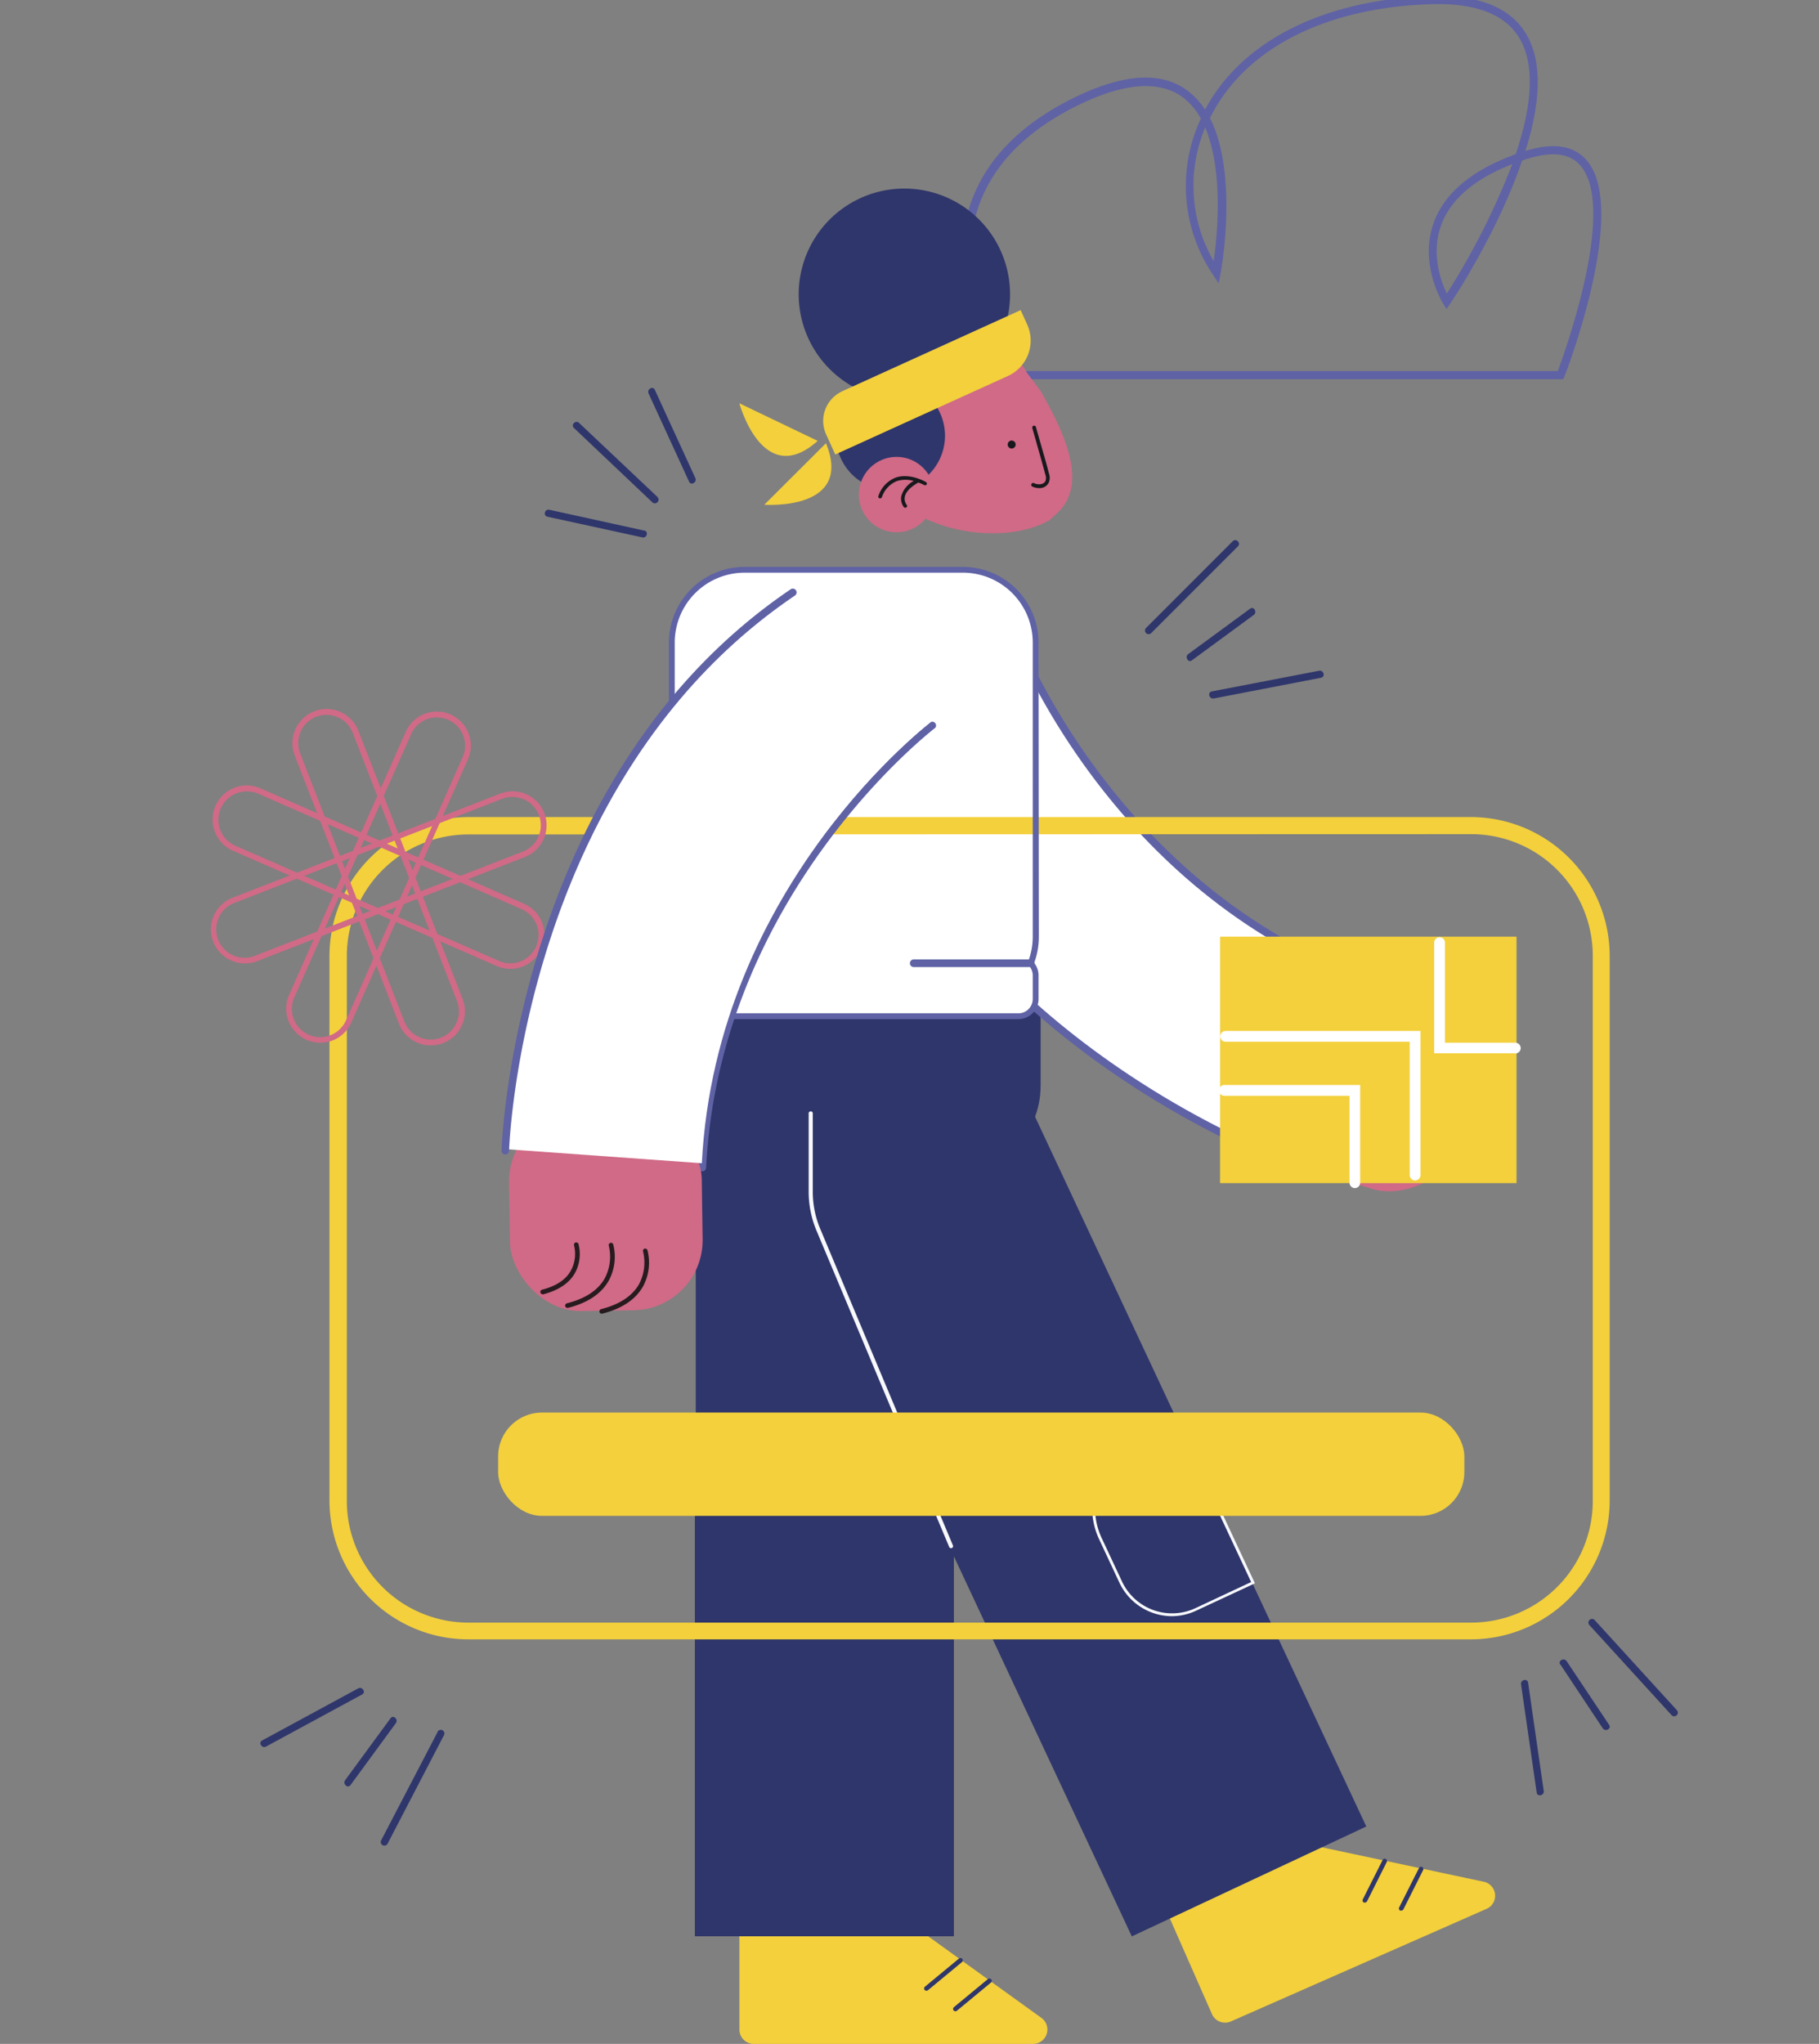 <svg xmlns="http://www.w3.org/2000/svg" viewBox="0 0 314.15 352.84"><rect x="0" y="0" width="314.15" height="352.84" fill="#808080" stroke="none"/><title>Mesa de trabajo 44</title><g id="Capa_1" data-name="Capa 1"><path d="M270,65.46H172.37l-.21-.33c-.36-.58-8.95-14.31-5-28.48,2.31-8.26,8.45-14.9,18.23-19.73,8.59-4.23,15.22-4.65,19.73-1.24a12.48,12.48,0,0,1,3,3.26c6.33-11.91,20.53-19,39-19.62,8.36-.26,14,2.06,16.64,6.88,2.87,5.17,2,12.53-.32,19.86,4.64-1.44,8.12-1,10.35,1.36,7.71,8.11-3.14,36.39-3.61,37.59Zm-96.89-1.4h95.93c1.36-3.67,10.34-28.72,3.72-35.68-1.89-2-5-2.27-9.34-.85l-.54.18C258.71,40,251,51.66,250.43,52.45l-.61.9-.57-.92c-.17-.28-4.2-6.89-1.63-14,1.85-5.11,6.61-9.08,14.15-11.81,2.48-7.36,3.57-14.76.8-19.75C260.17,2.55,255,.49,247.19.72c-18.17.56-32,7.56-38,19.22-.08.15-.15.3-.22.45,4.88,9.68,2,26,1.82,26.82l-.32,1.69-.95-1.43a27.37,27.37,0,0,1-2.12-27,11.58,11.58,0,0,0-3.07-3.64c-4.05-3-10.19-2.59-18.26,1.39-9.41,4.64-15.3,11-17.51,18.84C165.06,49.41,171.89,61.9,173.15,64.06Zm88-35.7c-6.51,2.55-10.62,6.09-12.23,10.55-1.79,4.94,0,9.74,1,11.77A127.22,127.22,0,0,0,261.17,28.36Zm-53-6.28a26,26,0,0,0,1.49,23C210.25,40.73,211.32,29.57,208.17,22.08Z" fill="#5f62a5"/><path d="M127.7,331.73v18.63a2.48,2.48,0,0,0,2.48,2.48h48.23a2.48,2.48,0,0,0,1.45-4.49L154,329.72a2.41,2.41,0,0,0-1.44-.47H130.18A2.48,2.48,0,0,0,127.7,331.73Z" fill="#f3d03c"/><line x1="165.9" y1="338.41" x2="160.02" y2="343.26" fill="#fff"/><path d="M160,343.66a.43.43,0,0,1-.31-.14.41.41,0,0,1,.06-.57l5.87-4.85a.4.4,0,1,1,.51.62l-5.87,4.85A.43.43,0,0,1,160,343.66Z" fill="#2f366b"/><line x1="170.84" y1="341.95" x2="164.96" y2="346.8" fill="#fff"/><path d="M165,347.2a.43.43,0,0,1-.31-.14.41.41,0,0,1,.06-.57l5.87-4.85a.4.4,0,0,1,.57.06.39.39,0,0,1-.06.56l-5.87,4.85A.43.43,0,0,1,165,347.2Z" fill="#2f366b"/><path d="M201.8,330.64l7.51,17.05a2.48,2.48,0,0,0,3.27,1.27l44.14-19.43a2.47,2.47,0,0,0-.48-4.69l-31.19-6.63a2.48,2.48,0,0,0-1.52.15l-20.46,9A2.48,2.48,0,0,0,201.8,330.64Z" fill="#f3d03c"/><line x1="239.15" y1="321.22" x2="235.72" y2="328.03" fill="#fff"/><path d="M235.72,328.43a.39.39,0,0,1-.18,0,.4.4,0,0,1-.18-.54l3.43-6.81a.41.41,0,0,1,.54-.17.4.4,0,0,1,.17.53l-3.42,6.81A.4.4,0,0,1,235.72,328.43Z" fill="#2f366b"/><line x1="245.4" y1="322.61" x2="241.98" y2="329.42" fill="#fff"/><path d="M242,329.82a.39.39,0,0,1-.18,0,.4.4,0,0,1-.18-.54l3.43-6.81a.4.4,0,0,1,.53-.17.39.39,0,0,1,.18.53l-3.42,6.81A.4.4,0,0,1,242,329.82Z" fill="#2f366b"/><rect x="118.9" y="160.69" width="60.82" height="42.05" rx="15.29" fill="#2f366b"/><rect x="220.36" y="170.6" width="33.28" height="34.5" rx="12.1" transform="translate(485.55 15.6) rotate(106.88)" fill="#d06a87"/><path d="M253.32,194.21h0a.42.42,0,0,1-.38-.43c.2-3.26-.51-5.8-2.11-7.53a7.91,7.91,0,0,0-5.15-2.38.42.42,0,0,1-.4-.41.39.39,0,0,1,.41-.39,8.58,8.58,0,0,1,5.73,2.63c1.76,1.9,2.54,4.64,2.32,8.13A.4.4,0,0,1,253.32,194.21Z" fill="#281b1f"/><path d="M250.58,199.51h0a.4.4,0,0,1-.38-.42c.2-3.27-.51-5.8-2.11-7.54a7.91,7.91,0,0,0-5.15-2.38.4.4,0,0,1-.4-.4.38.38,0,0,1,.41-.4,8.62,8.62,0,0,1,5.73,2.64c1.75,1.9,2.54,4.63,2.32,8.13A.4.4,0,0,1,250.58,199.51Z" fill="#281b1f"/><path d="M247,202.93h0a.41.41,0,0,1-.37-.43c.15-2.52-.39-4.48-1.63-5.81a6,6,0,0,0-4-1.83.41.41,0,0,1-.39-.41.4.4,0,0,1,.41-.4,6.88,6.88,0,0,1,4.53,2.09c1.39,1.5,2,3.66,1.84,6.41A.41.41,0,0,1,247,202.93Z" fill="#281b1f"/><path d="M222.68,200.74s-60.37-21-76.71-76.61L174.68,108s15.43,44.14,60.65,61.19" fill="#fff"/><path d="M222.68,201.39l-.21,0c-.61-.22-60.88-21.77-77.13-77l-.15-.51L175,107l.26.74c.15.44,15.87,44.05,60.26,60.8a.65.65,0,1,1-.46,1.22c-41.79-15.76-58.48-55-60.76-60.86l-27.59,15.55c16.28,54.27,75.55,75.47,76.15,75.68a.65.65,0,0,1,.4.83A.65.65,0,0,1,222.68,201.39Z" fill="#5f62a5"/><path d="M178.86,110.92A12.56,12.56,0,0,0,166.3,98.36H128.59A12.56,12.56,0,0,0,116,110.92v50.83a12.47,12.47,0,0,0,.86,4.54,2.94,2.94,0,0,0-.86,2.08v4.09a3,3,0,0,0,3,3h56.88a3,3,0,0,0,3-3v-4.09a2.94,2.94,0,0,0-.86-2.08,12.47,12.47,0,0,0,.86-4.54Z" fill="#fff"/><rect x="147.73" y="190.24" width="44.72" height="73.44" transform="translate(-80.22 93.6) rotate(-25.1)" fill="#2f366b"/><rect x="177.79" y="254.8" width="44.72" height="73.44" transform="translate(-104.77 112.45) rotate(-25.1)" fill="#2f366b"/><rect x="120.19" y="189.61" width="44.72" height="73.44" fill="#2f366b"/><rect x="120.02" y="260.82" width="44.72" height="73.44" fill="#2f366b"/><polygon points="164.91 189.61 120.19 189.61 120.19 260.82 120.02 260.82 120.02 334.25 164.74 334.25 164.74 263.04 164.91 263.04 164.91 189.61" fill="#2f366b"/><path d="M164.26,267.26a.35.35,0,0,1-.33-.21L141,212.41a17.32,17.32,0,0,1-1.34-6.71V192.27a.36.36,0,1,1,.71,0V205.7a16.49,16.49,0,0,0,1.29,6.44l22.91,54.63a.36.36,0,0,1-.19.47A.3.3,0,0,1,164.26,267.26Z" fill="#f8f9fc"/><path d="M202.44,279a10.06,10.06,0,0,1-9.11-5.78l-3.52-7.53a12.61,12.61,0,0,1,6.06-16.75l7.75-3.63.11.23,13,27.79L206.68,278A10,10,0,0,1,202.44,279Zm.94-33-7.3,3.42a12.1,12.1,0,0,0-5.82,16.08l3.52,7.52a9.55,9.55,0,0,0,12.69,4.59l9.61-4.5Z" fill="#f8f9fc"/><path d="M205.84,114l10.7-7.85c.64-.47,0-1.55-.63-1.08l-10.7,7.85c-.64.47,0,1.56.63,1.08Z" fill="#2f366b"/><path d="M209.61,120.58,228.15,117c.79-.15.46-1.36-.33-1.21l-18.54,3.57c-.79.15-.45,1.36.33,1.21Z" fill="#2f366b"/><path d="M198.8,109.31l15-15c.56-.57-.32-1.46-.89-.89l-15,15a.63.63,0,0,0,.89.89Z" fill="#2f366b"/><path d="M254.08,283H80.9a24,24,0,0,1-24-23.95V165a24,24,0,0,1,24-23.95H254.08A24,24,0,0,1,278,165v94.06A24,24,0,0,1,254.08,283ZM80.9,144.05a21,21,0,0,0-21,21v94.06a21,21,0,0,0,21,21H254.08a21,21,0,0,0,21-21V165a21,21,0,0,0-21-21Z" fill="#f3d03c"/><rect x="210.71" y="161.69" width="51.2" height="42.55" fill="#f3d03c"/><path d="M244.4,203.78a.94.94,0,0,1-.94-.94v-23H211.59a.94.94,0,0,1,0-1.87h33.74v24.87A.94.94,0,0,1,244.4,203.78Z" fill="#fff"/><path d="M234,205.1a.93.93,0,0,1-.93-.93v-15H211.37a.94.94,0,0,1,0-1.87h23.54v16.89A.93.93,0,0,1,234,205.1Z" fill="#fff"/><path d="M261.69,181.83h-14v-19.1a.93.93,0,1,1,1.86,0V180h12.15a.93.93,0,0,1,0,1.86Z" fill="#fff"/><rect x="86.03" y="243.85" width="166.87" height="17.83" rx="7.56" fill="#f3d03c"/><path d="M74.38,180.46a5.87,5.87,0,0,1-5.48-3.74l-18-46.31a5.87,5.87,0,0,1,11-4.25l18,46.3a5.88,5.88,0,0,1-3.35,7.6h0A5.9,5.9,0,0,1,74.38,180.46Zm-18-57.05a4.9,4.9,0,0,0-1.76.33,4.82,4.82,0,0,0-2.7,2.58,4.87,4.87,0,0,0-.08,3.73l18,46.3a4.88,4.88,0,0,0,6.31,2.78h0a4.83,4.83,0,0,0,2.69-2.58,4.78,4.78,0,0,0,.08-3.73l-18-46.3a4.82,4.82,0,0,0-2.58-2.7A5,5,0,0,0,56.37,123.41Z" fill="#d06a87"/><path d="M42.23,166.31A5.87,5.87,0,0,1,40.09,155l46.3-18a5.87,5.87,0,1,1,4.26,10.95l-46.3,18A5.9,5.9,0,0,1,42.23,166.31Zm46.29-28.75a4.9,4.9,0,0,0-1.76.33l-46.31,18a4.83,4.83,0,0,0-2.69,2.58,4.78,4.78,0,0,0-.08,3.73A4.87,4.87,0,0,0,44,165l46.31-18a4.88,4.88,0,0,0-1.77-9.42Z" fill="#d06a87"/><path d="M88.13,167.25a5.86,5.86,0,0,1-2.35-.49L40.26,146.88a5.83,5.83,0,0,1-3.12-3.24A5.86,5.86,0,0,1,40.46,136a5.81,5.81,0,0,1,4.5.08L90.48,156a5.87,5.87,0,0,1-.22,10.86h0A5.83,5.83,0,0,1,88.13,167.25ZM42.61,136.62a4.9,4.9,0,0,0-4.47,2.92A4.88,4.88,0,0,0,40.66,146l45.52,19.88a4.85,4.85,0,0,0,3.72.08h0a4.87,4.87,0,0,0,2.77-6.32,4.79,4.79,0,0,0-2.59-2.69L44.56,137A5,5,0,0,0,42.61,136.62Z" fill="#d06a87"/><path d="M55.29,180a5.87,5.87,0,0,1-5.47-3.77,5.78,5.78,0,0,1,.11-4.49l20.14-45.41a5.87,5.87,0,1,1,10.74,4.76L60.67,176.52a5.9,5.9,0,0,1-3.24,3.1h0A6,6,0,0,1,55.29,180Zm20.16-56.16A4.87,4.87,0,0,0,71,126.75L50.84,172.16a4.88,4.88,0,0,0,8.91,4L79.9,130.71a4.86,4.86,0,0,0-4.45-6.85Z" fill="#d06a87"/><path d="M182.52,88.64l-1.28,1.16c-7.93,4.58-23.51,2-28.09-6h0a16.58,16.58,0,0,1,6.07-22.67h0c7.94-4.58,13.6-4.64,18.19,3.3l2.27,3C184.26,75.4,187.85,83.8,182.52,88.64Z" fill="#d06a87"/><circle cx="174.72" cy="76.74" r="0.69" fill="#19191d"/><path d="M179.46,84.26a2.71,2.71,0,0,1-1.22-.29.33.33,0,0,1,.3-.58c.59.3,1.63.36,2-.32a1.58,1.58,0,0,0,0-1.13c-.46-1.72-.95-3.45-1.44-5.16-.27-1-.55-1.93-.82-2.89a.34.34,0,0,1,.23-.4.32.32,0,0,1,.4.22c.27,1,.55,1.93.82,2.89.49,1.72,1,3.44,1.44,5.17a2.15,2.15,0,0,1-.07,1.6A1.76,1.76,0,0,1,179.46,84.26Z" fill="#19191d"/><path d="M174.44,50.83a18.25,18.25,0,1,0-25.88,16.55,9.42,9.42,0,1,0,11.89,1.18A18.24,18.24,0,0,0,174.44,50.83Z" fill="#2f366b"/><path d="M146.15,61.27H180a0,0,0,0,1,0,0V64a6.71,6.71,0,0,1-6.71,6.71H140.54a0,0,0,0,1,0,0V66.89a5.61,5.61,0,0,1,5.61-5.61Z" transform="translate(-12.95 72.23) rotate(-24.44)" fill="#f3d03c"/><path d="M142.65,76.51,132,87.13S147.48,88.28,142.65,76.51Z" fill="#f3d03c"/><path d="M141.22,76.11l-13.53-6.49S131.73,84.57,141.22,76.11Z" fill="#f3d03c"/><path d="M113.57,85.81,100,73c-.58-.55-1.47.33-.88.88l13.55,12.84c.58.55,1.47-.33.88-.88Z" fill="#2f366b"/><path d="M111.27,91.6,94.87,88c-.79-.17-1.12,1-.33,1.2l16.4,3.57c.78.17,1.12-1,.33-1.21Z" fill="#2f366b"/><path d="M120.09,82.53l-7-15.24c-.33-.73-1.41-.1-1.08.63l7,15.24c.33.73,1.41.09,1.08-.63Z" fill="#2f366b"/><path d="M67.45,296.62l-7.85,10.7c-.47.64.45,1.49.93.84l7.84-10.7c.47-.64-.45-1.49-.92-.84Z" fill="#2f366b"/><path d="M61.87,291.46l-16.61,9c-.71.38,0,1.43.68,1.05l16.61-9c.7-.38,0-1.43-.68-1.05Z" fill="#2f366b"/><path d="M75.57,299,65.8,317.75a.63.63,0,0,0,1.11.58l9.77-18.8a.62.62,0,0,0-1.11-.57Z" fill="#2f366b"/><path d="M269.46,287.3l7.34,11.05c.44.66,1.55.09,1.11-.58l-7.34-11c-.44-.67-1.56-.09-1.11.58Z" fill="#2f366b"/><path d="M262.69,290.76l2.7,18.69c.12.79,1.34.51,1.22-.28l-2.7-18.69c-.11-.79-1.33-.52-1.22.28Z" fill="#2f366b"/><path d="M274.45,280.48l14.27,15.64a.63.63,0,0,0,.93-.84l-14.28-15.65a.63.63,0,0,0-.92.85Z" fill="#2f366b"/><path d="M179.36,110.92A13.08,13.08,0,0,0,166.3,97.86H128.59a13.08,13.08,0,0,0-13.06,13.06v50.83a13,13,0,0,0,.78,4.43,3.43,3.43,0,0,0-.78,2.19v4.09a3.48,3.48,0,0,0,3.47,3.47h56.88a3.48,3.48,0,0,0,3.48-3.47v-4.09a3.4,3.4,0,0,0-.7-2.07h0a.59.59,0,0,0,0-.23,12.74,12.74,0,0,0,.75-4.31Zm-1,61.54a2.48,2.48,0,0,1-2.48,2.47H119a2.48,2.48,0,0,1-2.47-2.47v-4.09a2.44,2.44,0,0,1,.71-1.73l.23-.23-.12-.3a12.17,12.17,0,0,1-.82-4.36V110.92a12.07,12.07,0,0,1,12.06-12.06H166.3a12.07,12.07,0,0,1,12.06,12.06v50.83a12,12,0,0,1-.66,3.88H157.89a.66.66,0,1,0,0,1.31h20a2.45,2.45,0,0,1,.47,1.43Z" fill="#5f62a5"/><path d="M121.26,202.21h0a.65.65,0,0,1-.62-.69c2.47-48,39.73-76.6,40.1-76.88a.66.66,0,0,1,.79,1c-.37.28-37.14,28.52-39.58,75.9A.66.66,0,0,1,121.26,202.21Z" fill="#5f62a5"/><rect x="87.99" y="191.76" width="33.28" height="34.5" rx="12.1" transform="translate(212.28 416.48) rotate(179.17)" fill="#d06a87"/><path d="M103.92,226.78a.41.41,0,0,1-.39-.3.41.41,0,0,1,.29-.49c3.17-.8,5.37-2.25,6.54-4.3a8,8,0,0,0,.7-5.64.4.4,0,0,1,.26-.5.41.41,0,0,1,.5.27,8.63,8.63,0,0,1-.77,6.26c-1.27,2.25-3.64,3.83-7,4.69Z" fill="#281b1f"/><path d="M98,225.78a.41.41,0,0,1-.39-.3.42.42,0,0,1,.29-.49c3.17-.8,5.37-2.24,6.53-4.29a8,8,0,0,0,.71-5.65.4.4,0,0,1,.27-.49.4.4,0,0,1,.5.27,8.63,8.63,0,0,1-.78,6.25c-1.27,2.26-3.64,3.83-7,4.69Z" fill="#281b1f"/><path d="M93.69,223.42a.4.4,0,0,1-.09-.78c2.45-.62,4.15-1.74,5-3.32a6,6,0,0,0,.54-4.33.41.41,0,0,1,.27-.5.41.41,0,0,1,.5.27,6.85,6.85,0,0,1-.61,5c-1,1.78-2.88,3-5.55,3.7Z" fill="#281b1f"/><path d="M161.05,124.42s-37.36,28.13-39.84,76.39l-33.95-2.44s1.66-63.9,49.64-96.38Z" fill="#fff"/><path d="M87.26,199.3h0a.66.66,0,0,1-.64-.67c0-.64,2.22-64.61,49.93-96.9a.65.65,0,1,1,.74,1.08C90.11,134.73,87.93,198,87.92,198.66A.66.66,0,0,1,87.26,199.3Z" fill="#5f62a5"/><circle cx="154.84" cy="85.38" r="6.51" fill="#d06a87"/><path d="M159.89,83.2c-.11-.06-2.73-1.58-5.18-.76a5.09,5.09,0,0,0-3,3.17.32.32,0,0,0,.18.42.27.27,0,0,0,.12,0,.32.32,0,0,0,.3-.21,4.52,4.52,0,0,1,2.64-2.79,5.05,5.05,0,0,1,2.86,0,4.3,4.3,0,0,0-2.15,2.6,2.41,2.41,0,0,0,.44,1.91.34.34,0,0,0,.25.11.33.33,0,0,0,.21-.07.32.32,0,0,0,0-.46,1.78,1.78,0,0,1-.29-1.37c.16-.85,1-1.7,2.33-2.45a7.27,7.27,0,0,1,1,.43.34.34,0,0,0,.45-.11A.33.33,0,0,0,159.89,83.2Z" fill="#19191d"/></g></svg>